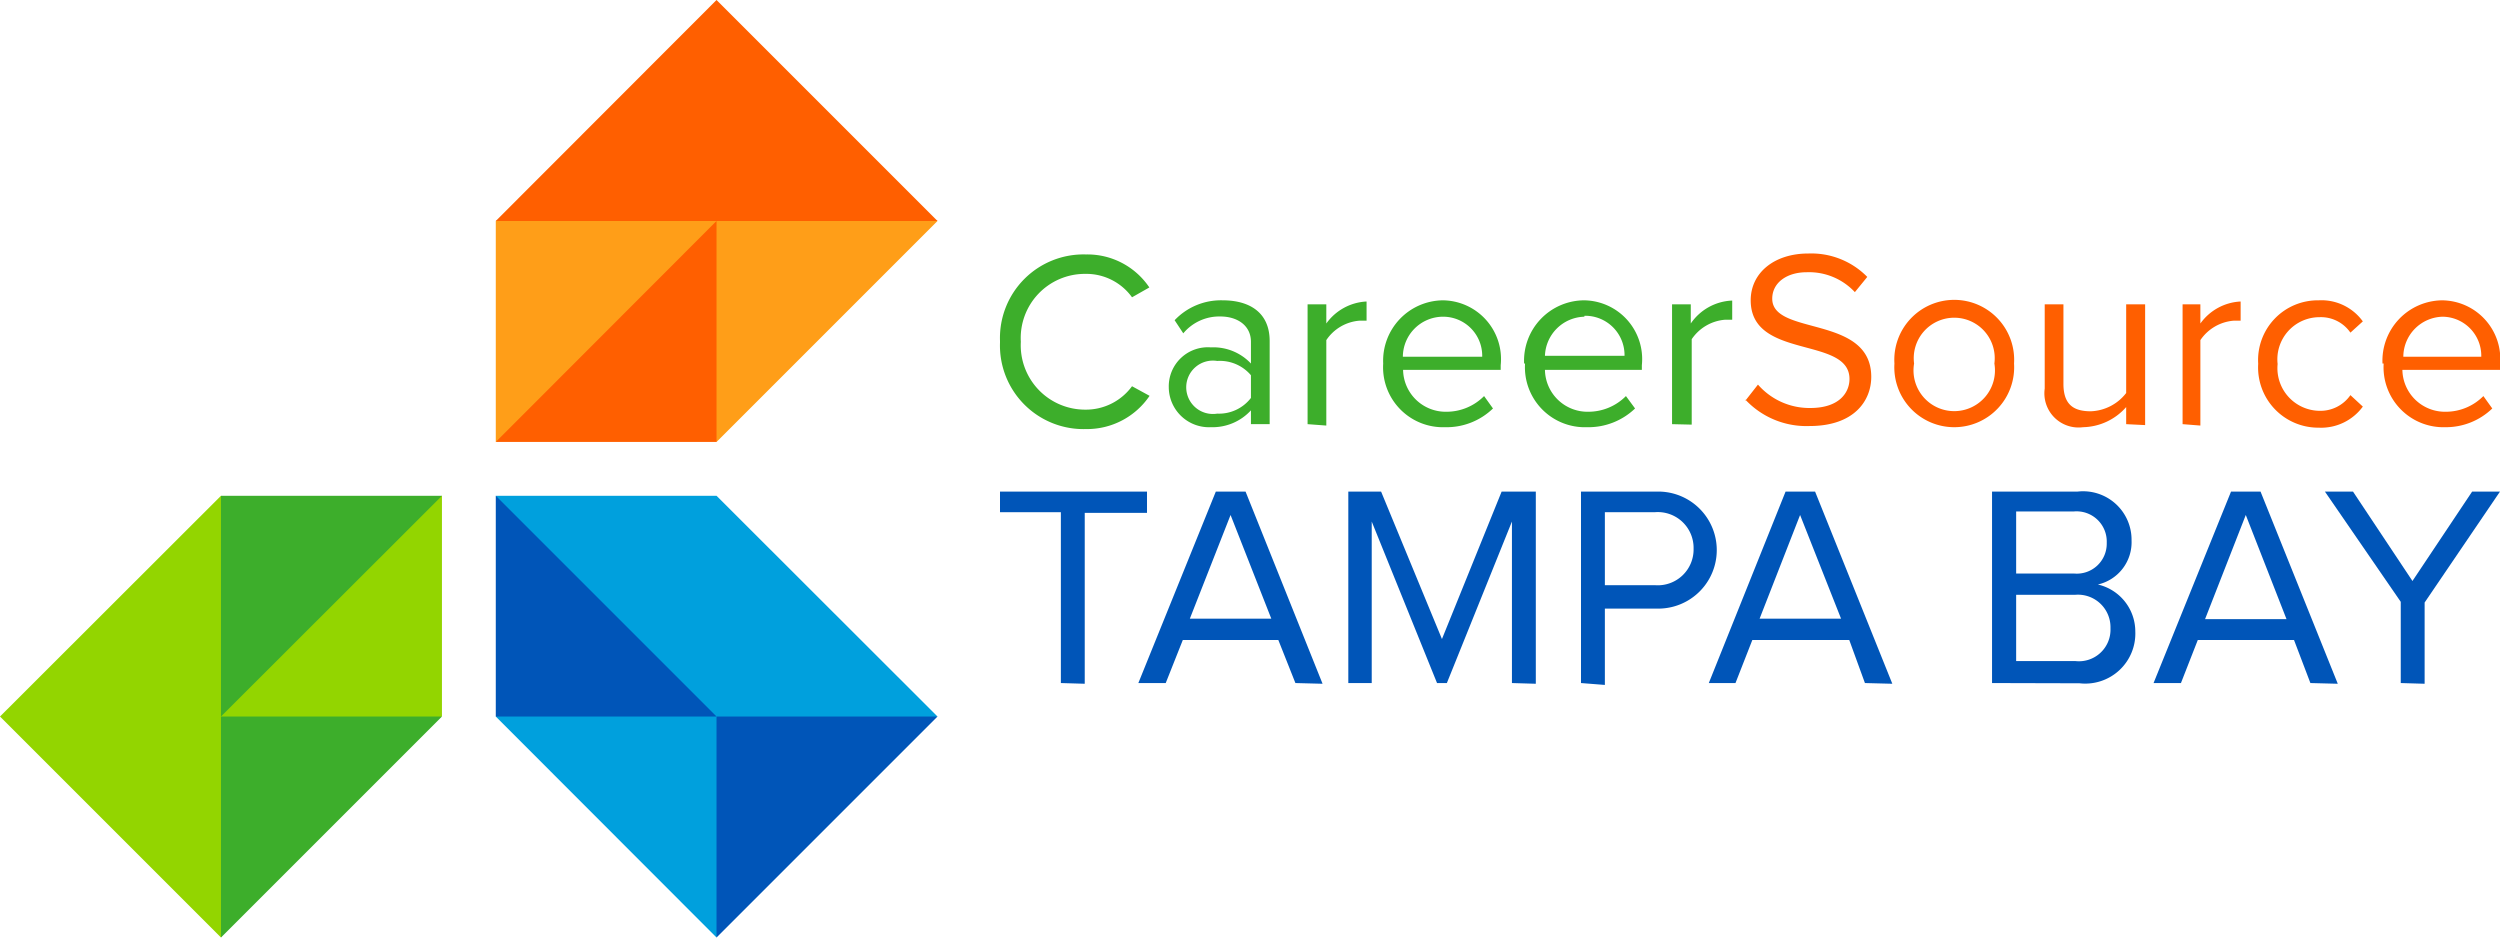 <svg xmlns="http://www.w3.org/2000/svg" viewBox="0 0 106.8 40.05"><defs><style>.\37 0af420c-46b6-4459-a9f2-9cd5b35e2a49{fill:#93d500;}.\36 daa351e-71ad-40ed-9336-2fbb17be29e5{fill:#3dae2b;}.d0dc834a-f974-481a-9929-cc84e637a9a7{fill:#ff9e18;}.b6c5e596-a8de-45f2-a1d9-54fb2062757b{fill:#ff5f00;}.\33 f5b05ca-6747-4961-8ab4-95bff97d0a3e{fill:#00a0dd;}.\33 fc8e36d-9e26-4027-8fbe-27a790381320{fill:#0055b8;}</style></defs><title>logo-cstb</title><g id="46de1a83-9662-436e-a12a-f17bbc956bc8" data-name="Layer 2"><g id="96cca4c4-f0c7-4992-9f18-9ae07d99749a" data-name="Layer 1"><polygon class="70af420c-46b6-4459-a9f2-9cd5b35e2a49" points="18.88 21.18 11.8 23.53 9.44 21.18 0 30.61 9.44 40.05 9.44 40.05 11.8 32.97 18.88 30.61 18.88 30.61 18.88 21.18 18.88 21.18"/><polygon class="6daa351e-71ad-40ed-9336-2fbb17be29e5" points="18.88 21.18 9.44 21.18 9.44 30.61 18.88 21.18"/><polygon class="6daa351e-71ad-40ed-9336-2fbb17be29e5" points="18.88 30.61 9.44 30.61 9.44 40.05 18.88 30.61"/><polygon class="d0dc834a-f974-481a-9929-cc84e637a9a7" points="40.05 9.44 30.61 18.88 28.25 16.52 21.18 18.88 21.18 18.88 21.18 9.44 30.61 4.72 40.05 9.44"/><polygon class="b6c5e596-a8de-45f2-a1d9-54fb2062757b" points="21.18 18.88 30.61 18.88 30.61 9.44 21.18 18.88"/><polygon class="b6c5e596-a8de-45f2-a1d9-54fb2062757b" points="40.05 9.44 21.18 9.44 30.61 0 40.05 9.44"/><polygon class="3f5b05ca-6747-4961-8ab4-95bff97d0a3e" points="30.61 40.05 30.61 40.05 32.97 32.97 40.05 30.61 40.05 30.61 30.61 21.18 21.18 21.18 23.54 28.25 21.18 30.61 30.61 40.05"/><polygon class="3fc8e36d-9e26-4027-8fbe-27a790381320" points="40.05 30.61 30.61 30.61 30.61 40.05 40.05 30.61"/><polygon class="3fc8e36d-9e26-4027-8fbe-27a790381320" points="21.18 21.18 21.18 30.61 30.61 30.61 21.18 21.18"/><path class="6daa351e-71ad-40ed-9336-2fbb17be29e5" d="M42.72,14.56a3.57,3.57,0,0,1,3.67-3.69,3.19,3.19,0,0,1,2.71,1.41l-.74.42a2.41,2.41,0,0,0-2-1,2.74,2.74,0,0,0-2.75,2.9,2.75,2.75,0,0,0,2.75,2.9,2.44,2.44,0,0,0,2-1l.75.41a3.23,3.23,0,0,1-2.72,1.42,3.57,3.57,0,0,1-3.67-3.69"/><path class="6daa351e-71ad-40ed-9336-2fbb17be29e5" d="M53.44,18.12v-.59a2.23,2.23,0,0,1-1.71.72,1.72,1.72,0,0,1-1.8-1.71,1.67,1.67,0,0,1,1.8-1.7,2.2,2.2,0,0,1,1.71.69V14.6c0-.68-.56-1.08-1.31-1.08a2,2,0,0,0-1.58.72l-.37-.56a2.72,2.72,0,0,1,2.06-.85c1.1,0,2,.49,2,1.74v3.55Zm0-1.09v-1A1.74,1.74,0,0,0,52,15.42a1.14,1.14,0,1,0,0,2.25A1.72,1.72,0,0,0,53.44,17"/><path class="6daa351e-71ad-40ed-9336-2fbb17be29e5" d="M55.86,18.12V13h.8v.82a2.25,2.25,0,0,1,1.72-.94v.82l-.31,0a1.88,1.88,0,0,0-1.41.83v3.65Z"/><path class="6daa351e-71ad-40ed-9336-2fbb17be29e5" d="M59.09,15.53a2.58,2.58,0,0,1,2.54-2.7,2.51,2.51,0,0,1,2.48,2.77v.2H59.94a1.82,1.82,0,0,0,1.85,1.79,2.26,2.26,0,0,0,1.61-.67l.38.53a2.85,2.85,0,0,1-2.05.8,2.56,2.56,0,0,1-2.64-2.72m2.53-2a1.72,1.72,0,0,0-1.69,1.71h3.39a1.67,1.67,0,0,0-1.7-1.71"/><path class="6daa351e-71ad-40ed-9336-2fbb17be29e5" d="M65.11,15.53a2.58,2.58,0,0,1,2.55-2.7,2.51,2.51,0,0,1,2.48,2.77v.2H66a1.82,1.82,0,0,0,1.86,1.79,2.26,2.26,0,0,0,1.6-.67l.39.53a2.88,2.88,0,0,1-2.06.8,2.56,2.56,0,0,1-2.64-2.72m2.53-2A1.73,1.73,0,0,0,66,15.2h3.4a1.68,1.68,0,0,0-1.71-1.71"/><path class="6daa351e-71ad-40ed-9336-2fbb17be29e5" d="M71.43,18.12V13h.8v.82A2.25,2.25,0,0,1,74,12.84v.82l-.32,0a1.9,1.9,0,0,0-1.41.83v3.65Z"/><path class="b6c5e596-a8de-45f2-a1d9-54fb2062757b" d="M74.56,17.12l.54-.69a2.92,2.92,0,0,0,2.23,1c1.28,0,1.68-.69,1.68-1.24,0-1.84-4.22-.81-4.22-3.36,0-1.17,1-2,2.46-2a3.35,3.35,0,0,1,2.52,1l-.53.65a2.68,2.68,0,0,0-2.06-.85c-.85,0-1.47.45-1.47,1.13,0,1.6,4.23.68,4.23,3.34,0,1-.71,2.1-2.64,2.1a3.57,3.57,0,0,1-2.74-1.13"/><path class="b6c5e596-a8de-45f2-a1d9-54fb2062757b" d="M80.93,15.53a2.56,2.56,0,1,1,5.11,0,2.56,2.56,0,1,1-5.11,0m4.27,0a1.73,1.73,0,1,0-3.43,0,1.74,1.74,0,1,0,3.43,0"/><path class="b6c5e596-a8de-45f2-a1d9-54fb2062757b" d="M90.83,18.12v-.73a2.52,2.52,0,0,1-1.84.86,1.46,1.46,0,0,1-1.64-1.65V13h.8v3.4c0,.91.46,1.17,1.17,1.17a2,2,0,0,0,1.51-.78V13h.81v5.16Z"/><path class="b6c5e596-a8de-45f2-a1d9-54fb2062757b" d="M93.24,18.12V13H94v.82a2.25,2.25,0,0,1,1.72-.94v.82l-.3,0a1.9,1.9,0,0,0-1.42.83v3.65Z"/><path class="b6c5e596-a8de-45f2-a1d9-54fb2062757b" d="M96.47,15.53a2.55,2.55,0,0,1,2.58-2.7,2.18,2.18,0,0,1,1.89.9l-.53.48a1.53,1.53,0,0,0-1.32-.66,1.8,1.8,0,0,0-1.79,2,1.82,1.82,0,0,0,1.79,2,1.56,1.56,0,0,0,1.32-.67l.53.49a2.21,2.21,0,0,1-1.89.9,2.57,2.57,0,0,1-2.58-2.72"/><path class="b6c5e596-a8de-45f2-a1d9-54fb2062757b" d="M101.78,15.53a2.58,2.58,0,0,1,2.54-2.7,2.51,2.51,0,0,1,2.48,2.77v.2h-4.17a1.82,1.82,0,0,0,1.85,1.79,2.26,2.26,0,0,0,1.61-.67l.38.53a2.85,2.85,0,0,1-2,.8,2.56,2.56,0,0,1-2.64-2.72m2.53-2a1.72,1.72,0,0,0-1.69,1.71H106a1.67,1.67,0,0,0-1.7-1.71"/><path class="3fc8e36d-9e26-4027-8fbe-27a790381320" d="M45.32,29.18v-7.3h-2.6V21H49v.91H46.34v7.3Z"/><path class="3fc8e36d-9e26-4027-8fbe-27a790381320" d="M55.34,29.18l-.73-1.84H50.53l-.73,1.84H48.63L51.94,21h1.27l3.29,8.21ZM52.57,22l-1.74,4.43h3.48Z"/><path class="3fc8e36d-9e26-4027-8fbe-27a790381320" d="M64.59,29.18v-6.9l-2.78,6.9h-.42l-2.79-6.9v6.9h-1V21H59L61.6,27.3,64.15,21h1.46v8.21Z"/><path class="3fc8e36d-9e26-4027-8fbe-27a790381320" d="M67.54,29.18V21h3.3a2.48,2.48,0,1,1,0,5H68.56v3.26Zm4.81-5.74a1.53,1.53,0,0,0-1.64-1.56H68.56V25h2.15A1.53,1.53,0,0,0,72.35,23.44Z"/><path class="3fc8e36d-9e26-4027-8fbe-27a790381320" d="M79.67,29.18,79,27.34H74.86l-.72,1.84H73L76.28,21h1.26l3.3,8.21ZM76.9,22l-1.73,4.43h3.48Z"/><path class="3fc8e36d-9e26-4027-8fbe-27a790381320" d="M85.1,29.18V21h3.66a2.07,2.07,0,0,1,2.3,2.09,1.85,1.85,0,0,1-1.44,1.88,2.06,2.06,0,0,1,1.6,2,2.14,2.14,0,0,1-2.38,2.22Zm4.9-6a1.29,1.29,0,0,0-1.41-1.33H86.13v2.65h2.46A1.28,1.28,0,0,0,90,23.21Zm.16,3.64a1.39,1.39,0,0,0-1.51-1.41H86.13v2.83h2.52A1.35,1.35,0,0,0,90.16,26.85Z"/><path class="3fc8e36d-9e26-4027-8fbe-27a790381320" d="M98.7,29.18,98,27.34H93.89l-.72,1.84H92L95.31,21h1.26l3.3,8.21ZM95.94,22,94.2,26.45h3.48Z"/><path class="3fc8e36d-9e26-4027-8fbe-27a790381320" d="M102.56,29.18V25.71L99.32,21h1.2l2.54,3.82L105.61,21h1.19l-3.22,4.74v3.47Z"/></g></g></svg>